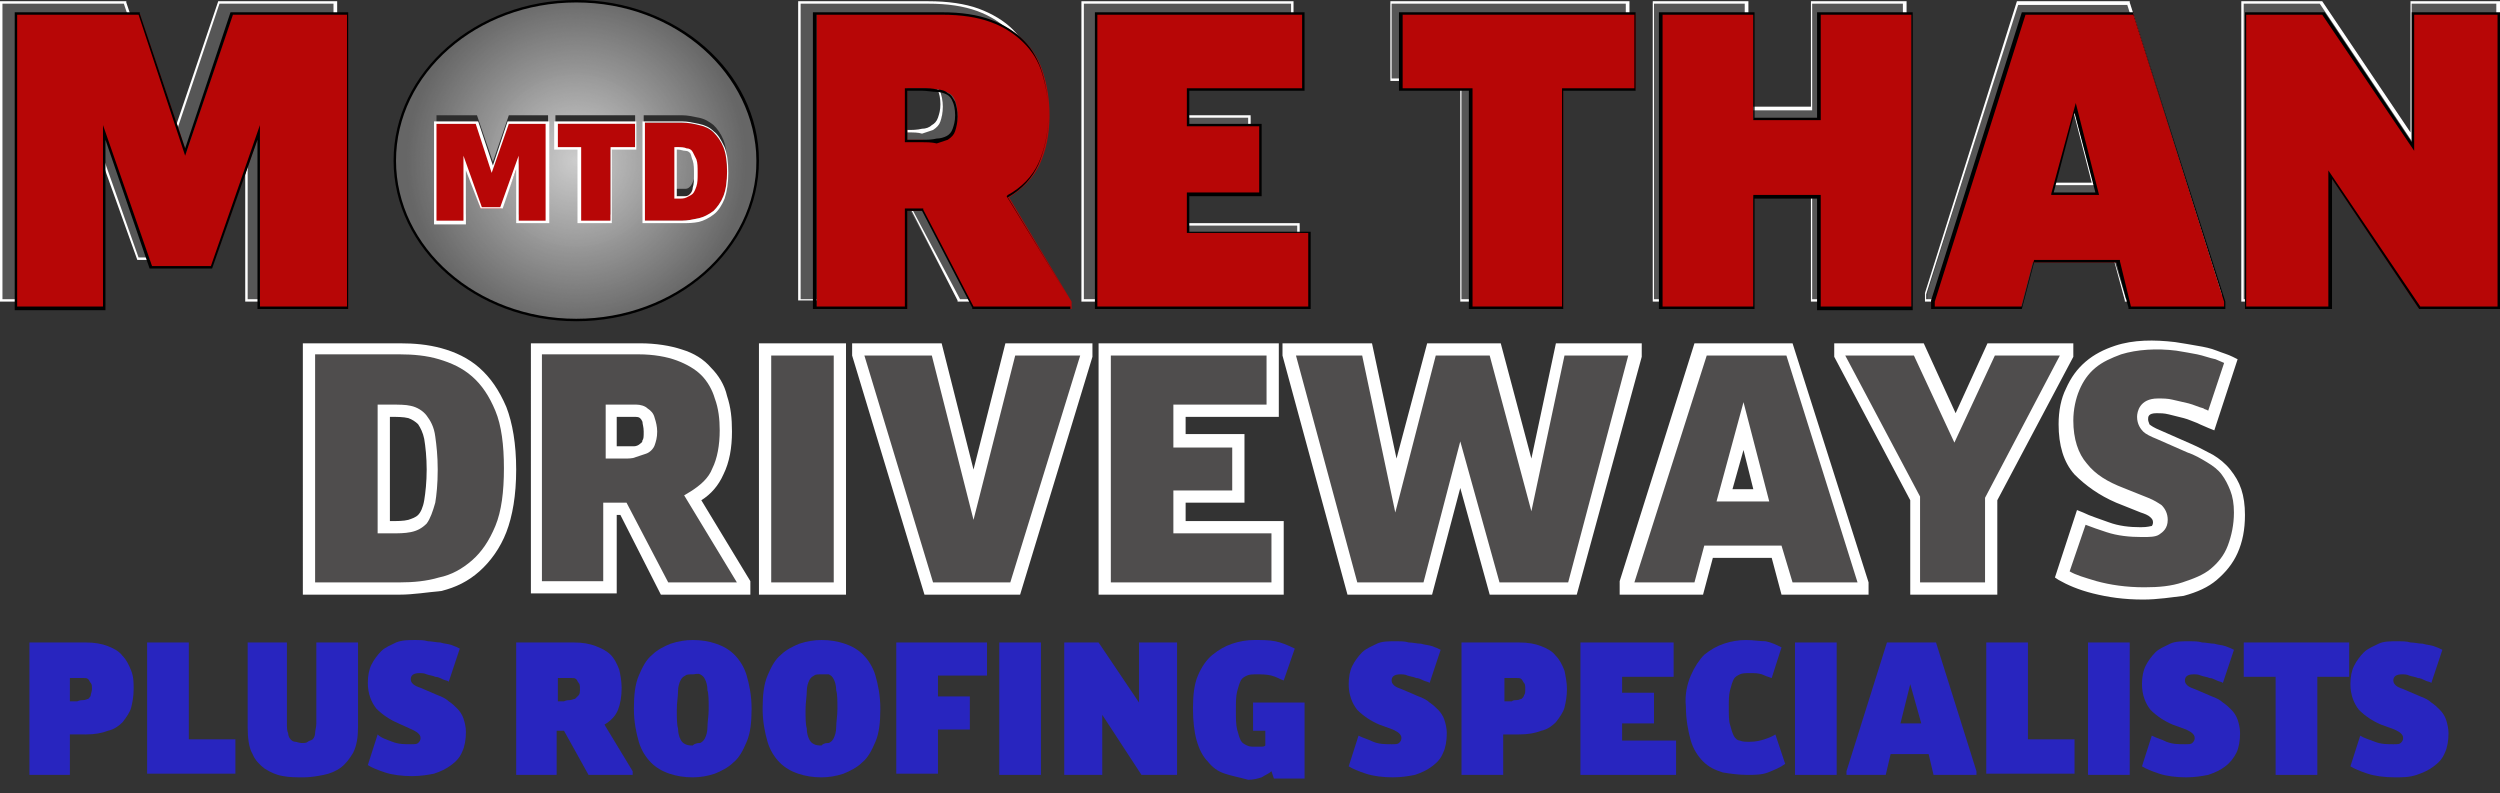 <?xml version="1.0" encoding="UTF-8"?>
<!-- Generator: Adobe Illustrator 28.0.0, SVG Export Plug-In . SVG Version: 6.00 Build 0)  -->
<svg xmlns="http://www.w3.org/2000/svg" xmlns:xlink="http://www.w3.org/1999/xlink" version="1.1" id="Layer_1" x="0px" y="0px" viewBox="0 0 203.9 64.7" style="enable-background:new 0 0 203.9 64.7;" xml:space="preserve">
<rect x="0" y="0" width="203.9" height="64.7" fill="#333333" stroke="none"/>
<style type="text/css">
	.st0{clip-path:url(#SVGID_00000011746014136946111770000011139537115651432882_);fill:#666666;}
	.st1{clip-path:url(#SVGID_00000011746014136946111770000011139537115651432882_);fill:#676767;}
	.st2{clip-path:url(#SVGID_00000011746014136946111770000011139537115651432882_);fill:#686868;}
	.st3{clip-path:url(#SVGID_00000011746014136946111770000011139537115651432882_);fill:#696969;}
	.st4{clip-path:url(#SVGID_00000011746014136946111770000011139537115651432882_);fill:#6A6A6A;}
	.st5{clip-path:url(#SVGID_00000011746014136946111770000011139537115651432882_);fill:#6B6B6B;}
	.st6{clip-path:url(#SVGID_00000011746014136946111770000011139537115651432882_);fill:#6C6C6C;}
	.st7{clip-path:url(#SVGID_00000011746014136946111770000011139537115651432882_);fill:#6D6D6D;}
	.st8{clip-path:url(#SVGID_00000011746014136946111770000011139537115651432882_);fill:#6E6E6E;}
	.st9{clip-path:url(#SVGID_00000011746014136946111770000011139537115651432882_);fill:#6F6F6F;}
	.st10{clip-path:url(#SVGID_00000011746014136946111770000011139537115651432882_);fill:#707070;}
	.st11{clip-path:url(#SVGID_00000011746014136946111770000011139537115651432882_);fill:#717171;}
	.st12{clip-path:url(#SVGID_00000011746014136946111770000011139537115651432882_);fill:#727272;}
	.st13{clip-path:url(#SVGID_00000011746014136946111770000011139537115651432882_);fill:#737373;}
	.st14{clip-path:url(#SVGID_00000011746014136946111770000011139537115651432882_);fill:#747474;}
	.st15{clip-path:url(#SVGID_00000011746014136946111770000011139537115651432882_);fill:#757575;}
	.st16{clip-path:url(#SVGID_00000011746014136946111770000011139537115651432882_);fill:#767676;}
	.st17{clip-path:url(#SVGID_00000011746014136946111770000011139537115651432882_);fill:#777777;}
	.st18{clip-path:url(#SVGID_00000011746014136946111770000011139537115651432882_);fill:#787878;}
	.st19{clip-path:url(#SVGID_00000011746014136946111770000011139537115651432882_);fill:#797979;}
	.st20{clip-path:url(#SVGID_00000011746014136946111770000011139537115651432882_);fill:#7A7A7A;}
	.st21{clip-path:url(#SVGID_00000011746014136946111770000011139537115651432882_);fill:#7B7B7B;}
	.st22{clip-path:url(#SVGID_00000011746014136946111770000011139537115651432882_);fill:#7C7C7C;}
	.st23{clip-path:url(#SVGID_00000011746014136946111770000011139537115651432882_);fill:#7D7D7D;}
	.st24{clip-path:url(#SVGID_00000011746014136946111770000011139537115651432882_);fill:#7E7E7E;}
	.st25{clip-path:url(#SVGID_00000011746014136946111770000011139537115651432882_);fill:#7F7F7F;}
	.st26{clip-path:url(#SVGID_00000011746014136946111770000011139537115651432882_);fill:#808080;}
	.st27{clip-path:url(#SVGID_00000011746014136946111770000011139537115651432882_);fill:#818181;}
	.st28{clip-path:url(#SVGID_00000011746014136946111770000011139537115651432882_);fill:#828282;}
	.st29{clip-path:url(#SVGID_00000011746014136946111770000011139537115651432882_);fill:#838383;}
	.st30{clip-path:url(#SVGID_00000011746014136946111770000011139537115651432882_);fill:#848484;}
	.st31{clip-path:url(#SVGID_00000011746014136946111770000011139537115651432882_);fill:#858585;}
	.st32{clip-path:url(#SVGID_00000011746014136946111770000011139537115651432882_);fill:#868686;}
	.st33{clip-path:url(#SVGID_00000011746014136946111770000011139537115651432882_);fill:#878787;}
	.st34{clip-path:url(#SVGID_00000011746014136946111770000011139537115651432882_);fill:#888888;}
	.st35{clip-path:url(#SVGID_00000011746014136946111770000011139537115651432882_);fill:#898989;}
	.st36{clip-path:url(#SVGID_00000011746014136946111770000011139537115651432882_);fill:#8A8A8A;}
	.st37{clip-path:url(#SVGID_00000011746014136946111770000011139537115651432882_);fill:#8B8B8B;}
	.st38{clip-path:url(#SVGID_00000011746014136946111770000011139537115651432882_);fill:#8C8C8C;}
	.st39{clip-path:url(#SVGID_00000011746014136946111770000011139537115651432882_);fill:#8D8D8D;}
	.st40{clip-path:url(#SVGID_00000011746014136946111770000011139537115651432882_);fill:#8E8E8E;}
	.st41{clip-path:url(#SVGID_00000011746014136946111770000011139537115651432882_);fill:#8F8F8F;}
	.st42{clip-path:url(#SVGID_00000011746014136946111770000011139537115651432882_);fill:#909090;}
	.st43{clip-path:url(#SVGID_00000011746014136946111770000011139537115651432882_);fill:#919191;}
	.st44{clip-path:url(#SVGID_00000011746014136946111770000011139537115651432882_);fill:#929292;}
	.st45{clip-path:url(#SVGID_00000011746014136946111770000011139537115651432882_);fill:#939393;}
	.st46{clip-path:url(#SVGID_00000011746014136946111770000011139537115651432882_);fill:#949494;}
	.st47{clip-path:url(#SVGID_00000011746014136946111770000011139537115651432882_);fill:#959595;}
	.st48{clip-path:url(#SVGID_00000011746014136946111770000011139537115651432882_);fill:#969696;}
	.st49{clip-path:url(#SVGID_00000011746014136946111770000011139537115651432882_);fill:#979797;}
	.st50{clip-path:url(#SVGID_00000011746014136946111770000011139537115651432882_);fill:#989898;}
	.st51{clip-path:url(#SVGID_00000011746014136946111770000011139537115651432882_);fill:#9A9A9A;}
	.st52{clip-path:url(#SVGID_00000011746014136946111770000011139537115651432882_);fill:#9B9B9B;}
	.st53{clip-path:url(#SVGID_00000011746014136946111770000011139537115651432882_);fill:#9C9C9C;}
	.st54{clip-path:url(#SVGID_00000011746014136946111770000011139537115651432882_);fill:#9D9D9D;}
	.st55{clip-path:url(#SVGID_00000011746014136946111770000011139537115651432882_);fill:#9E9E9E;}
	.st56{clip-path:url(#SVGID_00000011746014136946111770000011139537115651432882_);fill:#9F9F9F;}
	.st57{clip-path:url(#SVGID_00000011746014136946111770000011139537115651432882_);fill:#A0A0A0;}
	.st58{clip-path:url(#SVGID_00000011746014136946111770000011139537115651432882_);fill:#A1A1A1;}
	.st59{clip-path:url(#SVGID_00000011746014136946111770000011139537115651432882_);fill:#A2A2A2;}
	.st60{clip-path:url(#SVGID_00000011746014136946111770000011139537115651432882_);fill:#A3A3A3;}
	.st61{clip-path:url(#SVGID_00000011746014136946111770000011139537115651432882_);fill:#A4A4A4;}
	.st62{clip-path:url(#SVGID_00000011746014136946111770000011139537115651432882_);fill:#A5A5A5;}
	.st63{clip-path:url(#SVGID_00000011746014136946111770000011139537115651432882_);fill:#A6A6A6;}
	.st64{clip-path:url(#SVGID_00000011746014136946111770000011139537115651432882_);fill:#A7A7A7;}
	.st65{clip-path:url(#SVGID_00000011746014136946111770000011139537115651432882_);fill:#A8A8A8;}
	.st66{clip-path:url(#SVGID_00000011746014136946111770000011139537115651432882_);fill:#A9A9A9;}
	.st67{clip-path:url(#SVGID_00000011746014136946111770000011139537115651432882_);fill:#AAAAAA;}
	.st68{clip-path:url(#SVGID_00000011746014136946111770000011139537115651432882_);fill:#ABABAB;}
	.st69{clip-path:url(#SVGID_00000011746014136946111770000011139537115651432882_);fill:#ACACAC;}
	.st70{clip-path:url(#SVGID_00000011746014136946111770000011139537115651432882_);fill:#ADADAD;}
	.st71{clip-path:url(#SVGID_00000011746014136946111770000011139537115651432882_);fill:#AEAEAE;}
	.st72{clip-path:url(#SVGID_00000011746014136946111770000011139537115651432882_);fill:#AFAFAF;}
	.st73{clip-path:url(#SVGID_00000011746014136946111770000011139537115651432882_);fill:#B0B0B0;}
	.st74{clip-path:url(#SVGID_00000011746014136946111770000011139537115651432882_);fill:#B1B1B1;}
	.st75{clip-path:url(#SVGID_00000011746014136946111770000011139537115651432882_);fill:#B2B2B2;}
	.st76{clip-path:url(#SVGID_00000011746014136946111770000011139537115651432882_);fill:#B3B3B3;}
	.st77{clip-path:url(#SVGID_00000011746014136946111770000011139537115651432882_);fill:#B4B4B4;}
	.st78{clip-path:url(#SVGID_00000011746014136946111770000011139537115651432882_);fill:#B5B5B5;}
	.st79{clip-path:url(#SVGID_00000011746014136946111770000011139537115651432882_);fill:#B6B6B6;}
	.st80{clip-path:url(#SVGID_00000011746014136946111770000011139537115651432882_);fill:#B7B7B7;}
	.st81{clip-path:url(#SVGID_00000011746014136946111770000011139537115651432882_);fill:#B8B8B8;}
	.st82{clip-path:url(#SVGID_00000011746014136946111770000011139537115651432882_);fill:#B9B9B9;}
	.st83{clip-path:url(#SVGID_00000011746014136946111770000011139537115651432882_);fill:#BABABA;}
	.st84{clip-path:url(#SVGID_00000011746014136946111770000011139537115651432882_);fill:#BBBBBB;}
	.st85{clip-path:url(#SVGID_00000011746014136946111770000011139537115651432882_);fill:#BCBCBC;}
	.st86{clip-path:url(#SVGID_00000011746014136946111770000011139537115651432882_);fill:#BDBDBD;}
	.st87{clip-path:url(#SVGID_00000011746014136946111770000011139537115651432882_);fill:#BEBEBE;}
	.st88{clip-path:url(#SVGID_00000011746014136946111770000011139537115651432882_);fill:#BFBFBF;}
	.st89{clip-path:url(#SVGID_00000011746014136946111770000011139537115651432882_);fill:#C0C0C0;}
	.st90{clip-path:url(#SVGID_00000011746014136946111770000011139537115651432882_);fill:#C1C1C1;}
	.st91{clip-path:url(#SVGID_00000011746014136946111770000011139537115651432882_);fill:#C2C2C2;}
	.st92{clip-path:url(#SVGID_00000011746014136946111770000011139537115651432882_);fill:#C3C3C3;}
	.st93{clip-path:url(#SVGID_00000011746014136946111770000011139537115651432882_);fill:#C4C4C4;}
	.st94{clip-path:url(#SVGID_00000011746014136946111770000011139537115651432882_);fill:#C5C5C5;}
	.st95{clip-path:url(#SVGID_00000011746014136946111770000011139537115651432882_);fill:#C6C6C6;}
	.st96{clip-path:url(#SVGID_00000011746014136946111770000011139537115651432882_);fill:#C7C7C7;}
	.st97{clip-path:url(#SVGID_00000011746014136946111770000011139537115651432882_);fill:#C8C8C8;}
	.st98{clip-path:url(#SVGID_00000011746014136946111770000011139537115651432882_);fill:#C9C9C9;}
	.st99{clip-path:url(#SVGID_00000011746014136946111770000011139537115651432882_);fill:#CACACA;}
	.st100{clip-path:url(#SVGID_00000011746014136946111770000011139537115651432882_);fill:#CBCBCB;}
	.st101{clip-path:url(#SVGID_00000011746014136946111770000011139537115651432882_);fill:#CCCCCC;}
	.st102{fill:#565656;}
	.st103{fill:#FFFFFF;}
	.st104{fill:#B70606;}
	.st105{fill:#4F4D4D;}
	.st106{fill:#2D2D2D;}
	.st107{fill:#2825BF;}
</style>
<g>
	<g>
		<defs>
			<ellipse id="SVGID_1_" cx="47" cy="13.1" rx="14.8" ry="13"></ellipse>
		</defs>
		<clipPath id="SVGID_00000172400421569549949120000017959590066081719463_">
			<use xlink:href="#SVGID_1_" style="overflow:visible;"></use>
		</clipPath>
		
			<rect x="32.2" y="0.1" style="clip-path:url(#SVGID_00000172400421569549949120000017959590066081719463_);fill:#666666;" width="29.5" height="26"></rect>
		
			<circle style="clip-path:url(#SVGID_00000172400421569549949120000017959590066081719463_);fill:#666666;" cx="47" cy="13.1" r="13.9"></circle>
		
			<circle style="clip-path:url(#SVGID_00000172400421569549949120000017959590066081719463_);fill:#676767;" cx="47" cy="13.1" r="13.8"></circle>
		
			<circle style="clip-path:url(#SVGID_00000172400421569549949120000017959590066081719463_);fill:#686868;" cx="47" cy="13.1" r="13.6"></circle>
		
			<circle style="clip-path:url(#SVGID_00000172400421569549949120000017959590066081719463_);fill:#696969;" cx="47" cy="13.1" r="13.5"></circle>
		
			<circle style="clip-path:url(#SVGID_00000172400421569549949120000017959590066081719463_);fill:#6A6A6A;" cx="47" cy="13.1" r="13.4"></circle>
		
			<circle style="clip-path:url(#SVGID_00000172400421569549949120000017959590066081719463_);fill:#6B6B6B;" cx="47" cy="13.1" r="13.2"></circle>
		
			<circle style="clip-path:url(#SVGID_00000172400421569549949120000017959590066081719463_);fill:#6C6C6C;" cx="47" cy="13.1" r="13.1"></circle>
		
			<circle style="clip-path:url(#SVGID_00000172400421569549949120000017959590066081719463_);fill:#6D6D6D;" cx="47" cy="13.1" r="13"></circle>
		
			<circle style="clip-path:url(#SVGID_00000172400421569549949120000017959590066081719463_);fill:#6E6E6E;" cx="47" cy="13.1" r="12.8"></circle>
		
			<circle style="clip-path:url(#SVGID_00000172400421569549949120000017959590066081719463_);fill:#6F6F6F;" cx="47" cy="13.1" r="12.7"></circle>
		
			<circle style="clip-path:url(#SVGID_00000172400421569549949120000017959590066081719463_);fill:#707070;" cx="47" cy="13.1" r="12.5"></circle>
		
			<circle style="clip-path:url(#SVGID_00000172400421569549949120000017959590066081719463_);fill:#717171;" cx="47" cy="13.1" r="12.4"></circle>
		
			<circle style="clip-path:url(#SVGID_00000172400421569549949120000017959590066081719463_);fill:#727272;" cx="47" cy="13.1" r="12.3"></circle>
		
			<circle style="clip-path:url(#SVGID_00000172400421569549949120000017959590066081719463_);fill:#737373;" cx="47" cy="13.1" r="12.1"></circle>
		
			<circle style="clip-path:url(#SVGID_00000172400421569549949120000017959590066081719463_);fill:#747474;" cx="47" cy="13.1" r="12"></circle>
		
			<circle style="clip-path:url(#SVGID_00000172400421569549949120000017959590066081719463_);fill:#757575;" cx="47" cy="13.1" r="11.9"></circle>
		
			<circle style="clip-path:url(#SVGID_00000172400421569549949120000017959590066081719463_);fill:#767676;" cx="47" cy="13.1" r="11.7"></circle>
		
			<circle style="clip-path:url(#SVGID_00000172400421569549949120000017959590066081719463_);fill:#777777;" cx="47" cy="13.1" r="11.6"></circle>
		
			<circle style="clip-path:url(#SVGID_00000172400421569549949120000017959590066081719463_);fill:#787878;" cx="47" cy="13.1" r="11.5"></circle>
		
			<circle style="clip-path:url(#SVGID_00000172400421569549949120000017959590066081719463_);fill:#797979;" cx="47" cy="13.1" r="11.3"></circle>
		
			<circle style="clip-path:url(#SVGID_00000172400421569549949120000017959590066081719463_);fill:#7A7A7A;" cx="47" cy="13.1" r="11.2"></circle>
		
			<circle style="clip-path:url(#SVGID_00000172400421569549949120000017959590066081719463_);fill:#7B7B7B;" cx="47" cy="13.1" r="11"></circle>
		
			<circle style="clip-path:url(#SVGID_00000172400421569549949120000017959590066081719463_);fill:#7C7C7C;" cx="47" cy="13.1" r="10.9"></circle>
		
			<circle style="clip-path:url(#SVGID_00000172400421569549949120000017959590066081719463_);fill:#7D7D7D;" cx="47" cy="13.1" r="10.8"></circle>
		
			<circle style="clip-path:url(#SVGID_00000172400421569549949120000017959590066081719463_);fill:#7E7E7E;" cx="47" cy="13.1" r="10.6"></circle>
		
			<circle style="clip-path:url(#SVGID_00000172400421569549949120000017959590066081719463_);fill:#7F7F7F;" cx="47" cy="13.1" r="10.5"></circle>
		
			<circle style="clip-path:url(#SVGID_00000172400421569549949120000017959590066081719463_);fill:#808080;" cx="47" cy="13.1" r="10.4"></circle>
		
			<circle style="clip-path:url(#SVGID_00000172400421569549949120000017959590066081719463_);fill:#818181;" cx="47" cy="13.1" r="10.2"></circle>
		
			<circle style="clip-path:url(#SVGID_00000172400421569549949120000017959590066081719463_);fill:#828282;" cx="47" cy="13.1" r="10.1"></circle>
		
			<circle style="clip-path:url(#SVGID_00000172400421569549949120000017959590066081719463_);fill:#838383;" cx="47" cy="13.1" r="10"></circle>
		
			<circle style="clip-path:url(#SVGID_00000172400421569549949120000017959590066081719463_);fill:#848484;" cx="47" cy="13.1" r="9.8"></circle>
		
			<circle style="clip-path:url(#SVGID_00000172400421569549949120000017959590066081719463_);fill:#858585;" cx="47" cy="13.1" r="9.7"></circle>
		
			<circle style="clip-path:url(#SVGID_00000172400421569549949120000017959590066081719463_);fill:#868686;" cx="47" cy="13.1" r="9.5"></circle>
		
			<circle style="clip-path:url(#SVGID_00000172400421569549949120000017959590066081719463_);fill:#878787;" cx="47" cy="13.1" r="9.4"></circle>
		
			<circle style="clip-path:url(#SVGID_00000172400421569549949120000017959590066081719463_);fill:#888888;" cx="47" cy="13.1" r="9.3"></circle>
		
			<circle style="clip-path:url(#SVGID_00000172400421569549949120000017959590066081719463_);fill:#898989;" cx="47" cy="13.1" r="9.1"></circle>
		
			<circle style="clip-path:url(#SVGID_00000172400421569549949120000017959590066081719463_);fill:#8A8A8A;" cx="47" cy="13.1" r="9"></circle>
		
			<circle style="clip-path:url(#SVGID_00000172400421569549949120000017959590066081719463_);fill:#8B8B8B;" cx="47" cy="13.1" r="8.9"></circle>
		
			<circle style="clip-path:url(#SVGID_00000172400421569549949120000017959590066081719463_);fill:#8C8C8C;" cx="47" cy="13.1" r="8.7"></circle>
		
			<circle style="clip-path:url(#SVGID_00000172400421569549949120000017959590066081719463_);fill:#8D8D8D;" cx="47" cy="13.1" r="8.6"></circle>
		
			<circle style="clip-path:url(#SVGID_00000172400421569549949120000017959590066081719463_);fill:#8E8E8E;" cx="47" cy="13.1" r="8.5"></circle>
		
			<circle style="clip-path:url(#SVGID_00000172400421569549949120000017959590066081719463_);fill:#8F8F8F;" cx="47" cy="13.1" r="8.3"></circle>
		
			<circle style="clip-path:url(#SVGID_00000172400421569549949120000017959590066081719463_);fill:#909090;" cx="47" cy="13.1" r="8.2"></circle>
		
			<circle style="clip-path:url(#SVGID_00000172400421569549949120000017959590066081719463_);fill:#919191;" cx="47" cy="13.1" r="8"></circle>
		
			<circle style="clip-path:url(#SVGID_00000172400421569549949120000017959590066081719463_);fill:#929292;" cx="47" cy="13.1" r="7.9"></circle>
		
			<circle style="clip-path:url(#SVGID_00000172400421569549949120000017959590066081719463_);fill:#939393;" cx="47" cy="13.1" r="7.8"></circle>
		
			<circle style="clip-path:url(#SVGID_00000172400421569549949120000017959590066081719463_);fill:#949494;" cx="47" cy="13.1" r="7.6"></circle>
		
			<circle style="clip-path:url(#SVGID_00000172400421569549949120000017959590066081719463_);fill:#959595;" cx="47" cy="13.1" r="7.5"></circle>
		
			<circle style="clip-path:url(#SVGID_00000172400421569549949120000017959590066081719463_);fill:#969696;" cx="47" cy="13.1" r="7.4"></circle>
		
			<circle style="clip-path:url(#SVGID_00000172400421569549949120000017959590066081719463_);fill:#979797;" cx="47" cy="13.1" r="7.2"></circle>
		
			<circle style="clip-path:url(#SVGID_00000172400421569549949120000017959590066081719463_);fill:#989898;" cx="47" cy="13.1" r="7.1"></circle>
		
			<circle style="clip-path:url(#SVGID_00000172400421569549949120000017959590066081719463_);fill:#9A9A9A;" cx="47" cy="13.1" r="7"></circle>
		
			<circle style="clip-path:url(#SVGID_00000172400421569549949120000017959590066081719463_);fill:#9B9B9B;" cx="47" cy="13.1" r="6.8"></circle>
		
			<circle style="clip-path:url(#SVGID_00000172400421569549949120000017959590066081719463_);fill:#9C9C9C;" cx="47" cy="13.1" r="6.7"></circle>
		
			<circle style="clip-path:url(#SVGID_00000172400421569549949120000017959590066081719463_);fill:#9D9D9D;" cx="47" cy="13.1" r="6.5"></circle>
		
			<circle style="clip-path:url(#SVGID_00000172400421569549949120000017959590066081719463_);fill:#9E9E9E;" cx="47" cy="13.1" r="6.4"></circle>
		
			<circle style="clip-path:url(#SVGID_00000172400421569549949120000017959590066081719463_);fill:#9F9F9F;" cx="47" cy="13.1" r="6.3"></circle>
		
			<circle style="clip-path:url(#SVGID_00000172400421569549949120000017959590066081719463_);fill:#A0A0A0;" cx="47" cy="13.1" r="6.1"></circle>
		
			<circle style="clip-path:url(#SVGID_00000172400421569549949120000017959590066081719463_);fill:#A1A1A1;" cx="47" cy="13.1" r="6"></circle>
		
			<circle style="clip-path:url(#SVGID_00000172400421569549949120000017959590066081719463_);fill:#A2A2A2;" cx="47" cy="13.1" r="5.9"></circle>
		
			<circle style="clip-path:url(#SVGID_00000172400421569549949120000017959590066081719463_);fill:#A3A3A3;" cx="47" cy="13.1" r="5.7"></circle>
		
			<circle style="clip-path:url(#SVGID_00000172400421569549949120000017959590066081719463_);fill:#A4A4A4;" cx="47" cy="13.1" r="5.6"></circle>
		
			<circle style="clip-path:url(#SVGID_00000172400421569549949120000017959590066081719463_);fill:#A5A5A5;" cx="47" cy="13.1" r="5.5"></circle>
		
			<circle style="clip-path:url(#SVGID_00000172400421569549949120000017959590066081719463_);fill:#A6A6A6;" cx="47" cy="13.1" r="5.3"></circle>
		
			<circle style="clip-path:url(#SVGID_00000172400421569549949120000017959590066081719463_);fill:#A7A7A7;" cx="47" cy="13.1" r="5.2"></circle>
		
			<circle style="clip-path:url(#SVGID_00000172400421569549949120000017959590066081719463_);fill:#A8A8A8;" cx="47" cy="13.1" r="5"></circle>
		
			<circle style="clip-path:url(#SVGID_00000172400421569549949120000017959590066081719463_);fill:#A9A9A9;" cx="47" cy="13.1" r="4.9"></circle>
		
			<circle style="clip-path:url(#SVGID_00000172400421569549949120000017959590066081719463_);fill:#AAAAAA;" cx="47" cy="13.1" r="4.8"></circle>
		
			<circle style="clip-path:url(#SVGID_00000172400421569549949120000017959590066081719463_);fill:#ABABAB;" cx="47" cy="13.1" r="4.6"></circle>
		
			<circle style="clip-path:url(#SVGID_00000172400421569549949120000017959590066081719463_);fill:#ACACAC;" cx="47" cy="13.1" r="4.5"></circle>
		
			<circle style="clip-path:url(#SVGID_00000172400421569549949120000017959590066081719463_);fill:#ADADAD;" cx="47" cy="13.1" r="4.4"></circle>
		
			<circle style="clip-path:url(#SVGID_00000172400421569549949120000017959590066081719463_);fill:#AEAEAE;" cx="47" cy="13.1" r="4.2"></circle>
		
			<circle style="clip-path:url(#SVGID_00000172400421569549949120000017959590066081719463_);fill:#AFAFAF;" cx="47" cy="13.1" r="4.1"></circle>
		
			<circle style="clip-path:url(#SVGID_00000172400421569549949120000017959590066081719463_);fill:#B0B0B0;" cx="47" cy="13.1" r="4"></circle>
		
			<circle style="clip-path:url(#SVGID_00000172400421569549949120000017959590066081719463_);fill:#B1B1B1;" cx="47" cy="13.1" r="3.8"></circle>
		
			<circle style="clip-path:url(#SVGID_00000172400421569549949120000017959590066081719463_);fill:#B2B2B2;" cx="47" cy="13.1" r="3.7"></circle>
		
			<circle style="clip-path:url(#SVGID_00000172400421569549949120000017959590066081719463_);fill:#B3B3B3;" cx="47" cy="13.1" r="3.5"></circle>
		
			<circle style="clip-path:url(#SVGID_00000172400421569549949120000017959590066081719463_);fill:#B4B4B4;" cx="47" cy="13.1" r="3.4"></circle>
		
			<circle style="clip-path:url(#SVGID_00000172400421569549949120000017959590066081719463_);fill:#B5B5B5;" cx="47" cy="13.1" r="3.3"></circle>
		
			<circle style="clip-path:url(#SVGID_00000172400421569549949120000017959590066081719463_);fill:#B6B6B6;" cx="47" cy="13.1" r="3.1"></circle>
		
			<circle style="clip-path:url(#SVGID_00000172400421569549949120000017959590066081719463_);fill:#B7B7B7;" cx="47" cy="13.1" r="3"></circle>
		
			<circle style="clip-path:url(#SVGID_00000172400421569549949120000017959590066081719463_);fill:#B8B8B8;" cx="47" cy="13.1" r="2.9"></circle>
		
			<circle style="clip-path:url(#SVGID_00000172400421569549949120000017959590066081719463_);fill:#B9B9B9;" cx="47" cy="13.1" r="2.7"></circle>
		
			<circle style="clip-path:url(#SVGID_00000172400421569549949120000017959590066081719463_);fill:#BABABA;" cx="47" cy="13.1" r="2.6"></circle>
		
			<circle style="clip-path:url(#SVGID_00000172400421569549949120000017959590066081719463_);fill:#BBBBBB;" cx="47" cy="13.1" r="2.5"></circle>
		
			<circle style="clip-path:url(#SVGID_00000172400421569549949120000017959590066081719463_);fill:#BCBCBC;" cx="47" cy="13.1" r="2.3"></circle>
		
			<circle style="clip-path:url(#SVGID_00000172400421569549949120000017959590066081719463_);fill:#BDBDBD;" cx="47" cy="13.1" r="2.2"></circle>
		
			<circle style="clip-path:url(#SVGID_00000172400421569549949120000017959590066081719463_);fill:#BEBEBE;" cx="47" cy="13.1" r="2"></circle>
		
			<circle style="clip-path:url(#SVGID_00000172400421569549949120000017959590066081719463_);fill:#BFBFBF;" cx="47" cy="13.1" r="1.9"></circle>
		
			<circle style="clip-path:url(#SVGID_00000172400421569549949120000017959590066081719463_);fill:#C0C0C0;" cx="47" cy="13.1" r="1.8"></circle>
		
			<circle style="clip-path:url(#SVGID_00000172400421569549949120000017959590066081719463_);fill:#C1C1C1;" cx="47" cy="13.1" r="1.6"></circle>
		
			<circle style="clip-path:url(#SVGID_00000172400421569549949120000017959590066081719463_);fill:#C2C2C2;" cx="47" cy="13.1" r="1.5"></circle>
		
			<circle style="clip-path:url(#SVGID_00000172400421569549949120000017959590066081719463_);fill:#C3C3C3;" cx="47" cy="13.1" r="1.4"></circle>
		
			<circle style="clip-path:url(#SVGID_00000172400421569549949120000017959590066081719463_);fill:#C4C4C4;" cx="47" cy="13.1" r="1.2"></circle>
		
			<circle style="clip-path:url(#SVGID_00000172400421569549949120000017959590066081719463_);fill:#C5C5C5;" cx="47" cy="13.1" r="1.1"></circle>
		
			<circle style="clip-path:url(#SVGID_00000172400421569549949120000017959590066081719463_);fill:#C6C6C6;" cx="47" cy="13.1" r="1"></circle>
		
			<circle style="clip-path:url(#SVGID_00000172400421569549949120000017959590066081719463_);fill:#C7C7C7;" cx="47" cy="13.1" r="0.8"></circle>
		
			<circle style="clip-path:url(#SVGID_00000172400421569549949120000017959590066081719463_);fill:#C8C8C8;" cx="47" cy="13.1" r="0.7"></circle>
		
			<circle style="clip-path:url(#SVGID_00000172400421569549949120000017959590066081719463_);fill:#C9C9C9;" cx="47" cy="13.1" r="0.5"></circle>
		
			<circle style="clip-path:url(#SVGID_00000172400421569549949120000017959590066081719463_);fill:#CACACA;" cx="47" cy="13.1" r="0.4"></circle>
		
			<circle style="clip-path:url(#SVGID_00000172400421569549949120000017959590066081719463_);fill:#CBCBCB;" cx="47" cy="13.1" r="0.3"></circle>
		
			<circle style="clip-path:url(#SVGID_00000172400421569549949120000017959590066081719463_);fill:#CCCCCC;" cx="47" cy="13.1" r="0.1"></circle>
	</g>
	<path d="M47,26.2c-8.2,0-14.9-5.9-14.9-13.1S38.8,0,47,0s14.9,5.9,14.9,13.1S55.2,26.2,47,26.2z M47,0.2c-8.1,0-14.7,5.8-14.7,12.9   C32.3,20.2,38.9,26,47,26s14.7-5.8,14.7-12.9C61.6,6,55.1,0.2,47,0.2z"></path>
</g>
<g>
	<g>
		<g>
			<path class="st102" d="M10.2,0.2L14,11.6l3.8-11.4h9.5v24.3h-7.2V10l-3.9,11.1h-5L7.3,10v14.5H0.1V0.2H10.2z"></path>
			<path class="st103" d="M27.4,24.6H20v-14l-3.7,10.6h-5.1L7.4,10.6v14H0V0.1h10.3l0,0.1L14,11.3l3.8-11.2h9.7V24.6z M20.2,24.4h7     V0.3h-9.3L14,11.9L10.1,0.3H0.2v24.1h7v-15L11.3,21h4.8l4.1-11.6V24.4z"></path>
		</g>
		<g>
			<path class="st102" d="M75.7,0.2c1.6,0,2.9,0.2,4,0.6s2,1,2.7,1.7s1.2,1.6,1.5,2.6c0.3,1,0.5,2.1,0.5,3.4c0,1.6-0.3,2.9-0.8,4.1     c-0.5,1.1-1.4,2-2.6,2.7l5.2,8.6v0.6h-8.1l-4.2-8h-1.3v8h-7.5V0.2H75.7z M75.2,10.7c0.3,0,0.6-0.1,0.9-0.3     c0.2-0.1,0.4-0.3,0.6-0.6c0.1-0.3,0.2-0.7,0.2-1.2c0-0.5-0.1-0.9-0.2-1.2c-0.1-0.3-0.3-0.5-0.5-0.6s-0.5-0.2-0.9-0.3     c-0.3,0-0.8-0.1-1.2-0.1h-1.3v4.2H74C74.5,10.7,74.9,10.7,75.2,10.7z"></path>
			<path class="st103" d="M86.4,24.6h-8.3l0-0.1l-4.1-8h-1.2v8h-7.7V0.1h10.6c1.6,0,3,0.2,4.1,0.6c1.1,0.4,2.1,1,2.8,1.7     c0.7,0.7,1.2,1.6,1.5,2.6c0.3,1,0.5,2.2,0.5,3.4c0,1.6-0.3,3-0.8,4.1c-0.5,1.1-1.4,2-2.5,2.7l5.1,8.5V24.6z M78.3,24.4h8v-0.5     L81,15.3l0.1-0.1c1.2-0.6,2-1.5,2.5-2.6c0.5-1.1,0.8-2.5,0.8-4c0-1.2-0.2-2.4-0.5-3.4c-0.3-1-0.8-1.9-1.5-2.6     c-0.7-0.7-1.6-1.3-2.7-1.7c-1.1-0.4-2.4-0.6-4-0.6H65.3v24.1h7.3v-8h1.5l0,0.1L78.3,24.4z M74.1,10.8C74,10.8,74,10.8,74.1,10.8     h-1.4V6.4H74c0.5,0,0.9,0,1.2,0.1c0.4,0,0.7,0.1,0.9,0.3c0.3,0.1,0.4,0.4,0.6,0.7c0.1,0.3,0.2,0.7,0.2,1.2c0,0.5-0.1,0.9-0.2,1.2     c-0.1,0.3-0.3,0.5-0.6,0.7c-0.3,0.1-0.6,0.2-0.9,0.3l0,0C74.9,10.8,74.5,10.8,74.1,10.8z M72.8,10.6H74c0.4,0,0.8,0,1.2-0.1l0,0     c0.3,0,0.6-0.1,0.8-0.3c0.2-0.1,0.4-0.3,0.5-0.6c0.1-0.3,0.2-0.6,0.2-1.1c0-0.5-0.1-0.9-0.2-1.1c-0.1-0.3-0.3-0.5-0.5-0.6     c-0.2-0.1-0.5-0.2-0.8-0.2c-0.3,0-0.8-0.1-1.2-0.1h-1.2V10.6z"></path>
		</g>
		<g>
			<path class="st102" d="M105.4,0.2v6.3H96v3h6v5.7h-6v3.1h10v6.2H88.3V0.2H105.4z"></path>
			<path class="st103" d="M106,24.6H88.2V0.1h17.3v6.5h-9.5v2.8h6v5.9h-6v2.9h10V24.6z M88.4,24.4h17.4v-6h-10V15h6V9.6h-6V6.4h9.5     V0.3H88.4V24.4z"></path>
		</g>
		<g>
			<path class="st102" d="M113.4,6.5V0.2h19.3v6.3h-5.9v18h-7.6v-18H113.4z"></path>
			<path class="st103" d="M126.9,24.6h-7.8v-18h-5.7V0.1h19.5v6.5h-5.9V24.6z M119.3,24.4h7.4v-18h5.9V0.3h-19.1v6.1h5.7V24.4z"></path>
		</g>
		<g>
			<path class="st102" d="M142.4,0.2v8.6h5.3V0.2h7.6v24.3h-7.6v-9.2h-5.3v9.2h-7.6V0.2H142.4z"></path>
			<path class="st103" d="M155.5,24.6h-7.8v-9.2h-5.1v9.2h-7.8V0.1h7.8v8.6h5.1V0.1h7.8V24.6z M147.8,24.4h7.4V0.3h-7.4V9h-5.5V0.3     h-7.4v24.1h7.4v-9.2h5.5V24.4z"></path>
		</g>
		<g>
			<path class="st102" d="M164.6,0.2h9.1l7.5,23.7v0.6h-7.8l-1-3.8h-6.9l-1,3.8h-7.3v-0.6L164.6,0.2z M168.9,8L167,15h3.7L168.9,8z"></path>
			<path class="st103" d="M181.3,24.6h-8l0-0.1l-1-3.7h-6.8l-1,3.8H157l0-0.7l7.5-23.8h9.2l0,0.1l7.5,23.7V24.6z M173.4,24.4h7.6     v-0.4l-7.5-23.6h-8.9l-7.5,23.6v0.4h7.1l1-3.8h7.1l0,0.1L173.4,24.4z M170.8,15.1h-4l0-0.1l2-7.4L170.8,15.1z M167.1,14.9h3.5     l-1.7-6.6L167.1,14.9z"></path>
		</g>
		<g>
			<path class="st102" d="M189.3,0.2l7.4,11v-11h7.1v24.3h-6.5l-7.3-11v11h-7V0.2H189.3z"></path>
			<path class="st103" d="M203.8,24.6h-6.7l0,0L190,13.9v10.7h-7.2V0.1h6.6l0,0l7.2,10.7V0.1h7.3V24.6z M197.2,24.4h6.4V0.3h-6.9     v11.2l-7.5-11.2H183v24.1h6.8V13.2L197.2,24.4z"></path>
		</g>
	</g>
	<g>
		<g>
			<path class="st104" d="M11.4,1.1l3.8,11.3l3.8-11.3h9.4v24.1h-7.2V10.8l-3.9,11h-4.9l-3.9-11v14.4H1.3V1.1H11.4z"></path>
			<path d="M28.4,25.2h-7.4V11.4l-3.7,10.5h-5.1L8.6,11.4v13.9H1.2V1h10.2l0,0.1l3.7,11L18.8,1h9.6V25.2z M21.3,25h7V1.2H19     l-3.9,11.5L11.3,1.2H1.4V25h7V10.2l4,11.5h4.8l4-11.5V25z"></path>
		</g>
		<g>
			<path class="st104" d="M76.9,1.1c1.6,0,2.9,0.2,4,0.6c1.1,0.4,2,1,2.7,1.7c0.7,0.7,1.2,1.6,1.5,2.6c0.3,1,0.5,2.1,0.5,3.4     c0,1.6-0.3,2.9-0.8,4c-0.5,1.1-1.4,2-2.5,2.7l5.1,8.5v0.6h-8l-4.1-8h-1.3v8h-7.4V1.1H76.9z M76.4,11.5c0.3,0,0.6-0.1,0.9-0.3     c0.2-0.1,0.4-0.3,0.6-0.6c0.1-0.3,0.2-0.7,0.2-1.2s-0.1-0.9-0.2-1.2c-0.1-0.3-0.3-0.5-0.5-0.6c-0.2-0.1-0.5-0.2-0.9-0.3     c-0.3,0-0.8-0.1-1.2-0.1h-1.3v4.2h1.3C75.6,11.5,76,11.5,76.4,11.5z"></path>
			<path d="M87.5,25.2h-8.2l0-0.1l-4.1-7.9H74v8h-7.7V1h10.5c1.6,0,2.9,0.2,4,0.6c1.1,0.4,2,1,2.7,1.7c0.7,0.7,1.2,1.6,1.5,2.6     c0.3,1,0.5,2.2,0.5,3.4c0,1.6-0.3,2.9-0.8,4.1c-0.5,1.1-1.3,2-2.5,2.7l5.1,8.4V25.2z M79.4,25h7.9v-0.5L82.1,16l0.1-0.1     c1.1-0.6,2-1.5,2.5-2.6c0.5-1.1,0.8-2.5,0.8-4C85.5,8.1,85.3,7,85,6c-0.3-1-0.8-1.8-1.5-2.5c-0.7-0.7-1.6-1.3-2.7-1.7     c-1.1-0.4-2.4-0.6-4-0.6H66.6V25h7.2v-8h1.5l0,0.1L79.4,25z M75.2,11.6h-1.4V7.2h1.4c0.5,0,0.9,0,1.2,0.1c0.4,0,0.7,0.1,0.9,0.3     c0.3,0.1,0.4,0.4,0.6,0.7c0.1,0.3,0.2,0.7,0.2,1.2c0,0.5-0.1,0.9-0.2,1.2c-0.1,0.3-0.3,0.5-0.6,0.7c-0.3,0.1-0.6,0.2-0.9,0.3l0,0     C76,11.6,75.6,11.6,75.2,11.6z M74,11.4h1.2c0.4,0,0.8,0,1.2-0.1h0c0.3,0,0.6-0.1,0.8-0.2c0.2-0.1,0.4-0.3,0.5-0.6     c0.1-0.3,0.2-0.6,0.2-1.1c0-0.5-0.1-0.9-0.2-1.1c-0.1-0.3-0.3-0.5-0.5-0.6c-0.2-0.1-0.5-0.2-0.8-0.2c-0.3,0-0.8-0.1-1.2-0.1H74     V11.4z"></path>
		</g>
		<g>
			<path class="st104" d="M106.3,1.1v6.2h-9.4v2.9h5.9v5.6h-5.9V19h9.9v6.2H89.4V1.1H106.3z"></path>
			<path d="M106.9,25.2H89.3V1h17.1v6.4H97v2.7h5.9V16H97v2.9h9.9V25.2z M89.5,25h17.2v-6h-9.9v-3.3h5.9v-5.4h-5.9V7.2h9.4v-6H89.5     V25z"></path>
		</g>
		<g>
			<path class="st104" d="M114.3,7.3V1.1h19.1v6.2h-5.9v17.8h-7.6V7.3H114.3z"></path>
			<path d="M127.6,25.2h-7.8V7.4h-5.7V1h19.3v6.4h-5.9V25.2z M120,25h7.4V7.2h5.9v-6h-18.9v6h5.7V25z"></path>
		</g>
		<g>
			<path class="st104" d="M143,1.1v8.6h5.3V1.1h7.6v24.1h-7.6V16H143v9.1h-7.6V1.1H143z"></path>
			<path d="M143.1,25.2h-7.8V1h7.8v8.6h5.1V1h7.8v24.3h-7.8v-9.1h-5.1V25.2z M135.6,25h7.4v-9.1h5.5V25h7.4V1.2h-7.4v8.6h-5.5V1.2     h-7.4V25z"></path>
		</g>
		<g>
			<path class="st104" d="M165,1.1h9l7.4,23.5v0.6h-7.7l-1-3.8h-6.9l-1,3.8h-7.3v-0.6L165,1.1z M169.3,8.8l-1.9,7h3.7L169.3,8.8z"></path>
			<path d="M181.5,25.2h-7.9l0-0.1l-1-3.7h-6.7l-1,3.8h-7.4l0-0.7L164.9,1h9.1l0,0.1l7.5,23.5V25.2z M173.8,25h7.6v-0.4l-7.4-23.4     h-8.8l-7.4,23.4V25h7.1l1-3.8h7l0,0.1L173.8,25z M171.2,15.9h-3.9l0-0.1l2-7.4L171.2,15.9z M167.5,15.7h3.4l-1.7-6.5L167.5,15.7z     "></path>
		</g>
		<g>
			<path class="st104" d="M189.5,1.1l7.3,10.9V1.1h7v24.1h-6.5l-7.3-10.9v10.9h-6.9V1.1H189.5z"></path>
			<path d="M203.9,25.2h-6.6l0,0l-7.1-10.6v10.6h-7.1V1h6.5l0,0l7.1,10.6V1h7.2V25.2z M197.4,25h6.3V1.2h-6.8v11.1l-7.5-11.1h-6.2     V25h6.7V13.9L197.4,25z"></path>
		</g>
	</g>
</g>
<g>
	<g>
		<path class="st105" d="M32.6,28.5c1.1,0,2.2,0.1,3.3,0.4c1.1,0.3,2,0.7,2.9,1.5c0.8,0.7,1.5,1.7,2,3c0.5,1.3,0.8,2.9,0.8,4.9    c0,2-0.3,3.6-0.8,4.9c-0.5,1.3-1.2,2.3-2,3c-0.8,0.7-1.8,1.2-2.9,1.5c-1.1,0.3-2.2,0.4-3.3,0.4h-7.4V28.5H32.6z M33.4,42.9    c0.4-0.1,0.8-0.3,1.1-0.6c0.3-0.3,0.5-0.8,0.6-1.4c0.1-0.6,0.2-1.5,0.2-2.7c0-1.1-0.1-1.9-0.2-2.6c-0.1-0.6-0.3-1.1-0.6-1.4    c-0.3-0.3-0.6-0.5-1.1-0.6c-0.4-0.1-0.9-0.1-1.5-0.1h-0.6V43h0.6C32.4,43,32.9,43,33.4,42.9z"></path>
		<path class="st103" d="M32.6,48.5h-7.9V28h7.9c1.2,0,2.3,0.1,3.4,0.4c1.1,0.3,2.2,0.8,3.1,1.6c0.9,0.8,1.6,1.8,2.2,3.2    c0.5,1.3,0.8,3,0.8,5.1c0,2.1-0.3,3.8-0.8,5.1c-0.5,1.3-1.3,2.4-2.2,3.2c-0.9,0.8-1.9,1.3-3.1,1.6C34.9,48.3,33.7,48.5,32.6,48.5z     M25.7,47.5h6.9c1.1,0,2.2-0.1,3.2-0.4c1-0.2,1.9-0.7,2.7-1.4c0.8-0.7,1.4-1.6,1.9-2.8c0.5-1.2,0.7-2.8,0.7-4.7    c0-1.9-0.2-3.5-0.7-4.7c-0.5-1.2-1.1-2.1-1.9-2.8c-0.8-0.7-1.7-1.1-2.7-1.4c-1-0.3-2.1-0.4-3.2-0.4h-6.9V47.5z M31.9,43.5h-1.1V33    h1.1c0.6,0,1.2,0,1.6,0.1c0.5,0.1,1,0.4,1.3,0.8c0.3,0.4,0.6,0.9,0.7,1.7c0.1,0.7,0.2,1.6,0.2,2.7c0,1.2-0.1,2.1-0.2,2.7    c-0.2,0.7-0.4,1.3-0.7,1.7c-0.4,0.4-0.8,0.6-1.3,0.7l0,0C33,43.5,32.5,43.5,31.9,43.5z M31.8,42.5L31.8,42.5c0.6,0,1.1,0,1.5-0.1    h0c0.3-0.1,0.6-0.2,0.8-0.4c0.2-0.2,0.4-0.6,0.5-1.2c0.1-0.6,0.2-1.5,0.2-2.5c0-1-0.1-1.9-0.2-2.5c-0.1-0.5-0.3-0.9-0.5-1.2    c-0.2-0.2-0.5-0.4-0.8-0.5C32.9,34,32.4,34,31.9,34h-0.1V42.5z"></path>
	</g>
	<g>
		<path class="st105" d="M52.3,28.5c1.3,0,2.3,0.2,3.2,0.5c0.9,0.3,1.6,0.8,2.2,1.4c0.6,0.6,1,1.3,1.2,2.1c0.3,0.8,0.4,1.7,0.4,2.7    c0,1.3-0.2,2.4-0.6,3.3c-0.4,0.9-1.1,1.6-2,2.2l4.2,6.9V48h-6.5l-3.3-6.4h-1.1V48h-6V28.5H52.3z M51.8,36.9c0.3,0,0.5-0.1,0.7-0.2    c0.2-0.1,0.4-0.3,0.5-0.5c0.1-0.2,0.2-0.5,0.2-0.9c0-0.4,0-0.7-0.1-0.9c-0.1-0.2-0.2-0.4-0.4-0.5c-0.2-0.1-0.4-0.2-0.7-0.2    c-0.3,0-0.6,0-1,0h-1v3.4h1C51.2,36.9,51.5,36.9,51.8,36.9z"></path>
		<path class="st103" d="M61.2,48.5h-7.3L50.6,42h-0.3v6.4h-7V28h8.9c1.3,0,2.5,0.2,3.4,0.5c1,0.3,1.8,0.8,2.4,1.5    c0.6,0.6,1.1,1.4,1.3,2.3c0.3,0.9,0.4,1.8,0.4,2.9c0,1.3-0.2,2.5-0.7,3.5c-0.4,0.9-1,1.6-1.8,2.1l4,6.6V48.5z M54.5,47.5h5.6    l-4.3-7.1l0.5-0.3c0.8-0.5,1.5-1.1,1.8-1.9c0.4-0.8,0.6-1.9,0.6-3.1c0-0.9-0.1-1.8-0.4-2.6c-0.2-0.7-0.6-1.4-1.1-1.9    c-0.5-0.5-1.2-0.9-2-1.2c-0.8-0.3-1.9-0.5-3.1-0.5h-7.9v18.5h5V41h1.9L54.5,47.5z M50.9,37.4h-1.5V33h1.5c0.4,0,0.8,0,1,0    c0.3,0,0.7,0.1,0.9,0.3c0.3,0.2,0.5,0.4,0.6,0.8c0.1,0.3,0.2,0.7,0.2,1.1c0,0.5-0.1,0.8-0.2,1.1c-0.1,0.3-0.4,0.6-0.7,0.7    c-0.3,0.1-0.6,0.2-0.9,0.3h0C51.6,37.4,51.2,37.4,50.9,37.4z M50.3,36.4h0.5c0.3,0,0.6,0,0.9,0l0,0c0.2,0,0.4-0.1,0.5-0.2    c0.1-0.1,0.2-0.1,0.2-0.3c0.1-0.1,0.1-0.3,0.1-0.7c0-0.4-0.1-0.6-0.1-0.8c-0.1-0.2-0.1-0.2-0.2-0.3c-0.1-0.1-0.3-0.1-0.5-0.1    c-0.3,0-0.6,0-0.9,0h-0.5V36.4z"></path>
	</g>
	<g>
		<path class="st105" d="M68.5,28.5V48h-6.1V28.5H68.5z"></path>
		<path class="st103" d="M69,48.5h-7.1V28H69V48.5z M62.9,47.5H68V29h-5.1V47.5z"></path>
	</g>
	<g>
		<path class="st105" d="M70,28.5h6.4l3,11.8l3-11.8h6.2V29l-5.8,19h-7.1L70,29L70,28.5L70,28.5z"></path>
		<path class="st103" d="M83.2,48.5h-7.8L69.5,29v-1h7.3l2.6,10.3L82,28h7.1l0,1.1L83.2,48.5z M76.1,47.5h6.3L88.1,29h-5.3    l-3.4,13.4L76,29h-5.5L76.1,47.5z"></path>
	</g>
	<g>
		<path class="st105" d="M103.8,28.5v5h-7.6v2.4h4.8v4.5h-4.8V43h8v5H90.1V28.5H103.8z"></path>
		<path class="st103" d="M104.7,48.5H89.6V28h14.7v6h-7.6v1.4h4.8V41h-4.8v1.5h8V48.5z M90.6,47.5h13.1v-4h-8V40h4.8v-3.5h-4.8V33    h7.6v-4H90.6V47.5z"></path>
	</g>
	<g>
		<path class="st105" d="M105.1,28.5h6.4l2.4,11.1l2.9-11.1h5.2l3,11.1l2.3-11.1h6.1V29l-5.1,19h-6.3L119.1,38L116.5,48h-6.2    l-5.2-19L105.1,28.5L105.1,28.5z"></path>
		<path class="st103" d="M128.6,48.5h-7.1l-2.4-8.7l-2.3,8.7h-6.9L104.6,29v-1h7.3l2,9.4l2.5-9.4h6l2.5,9.4l2-9.4h7l0,1.1    L128.6,48.5z M122.3,47.5h5.6l4.9-18.5h-5.2l-2.7,12.7L121.5,29h-4.4l-3.3,12.8L111.1,29h-5.4l5,18.5h5.4l3-11.5L122.3,47.5z"></path>
	</g>
	<g>
		<path class="st105" d="M138.8,28.5h7.3l6,19V48h-6.3l-0.8-3h-5.6l-0.8,3h-5.9v-0.5L138.8,28.5z M142.2,34.7l-1.5,5.7h3L142.2,34.7    z"></path>
		<path class="st103" d="M152.5,48.5h-7.2l-0.8-3h-4.8l-0.8,3h-6.8l0-1.1l6.1-19.4h8l6.2,19.5V48.5z M146.2,47.5h5.3L145.7,29h-6.5    l-5.9,18.5h4.9l0.8-3h6.3L146.2,47.5z M144.3,40.9H140l2.2-8.1L144.3,40.9z M141.3,39.9h1.7l-0.8-3.2L141.3,39.9z"></path>
	</g>
	<g>
		<path class="st105" d="M150.1,29v-0.5h6.4l3,6.4l3-6.4h6.1V29l-6.2,11.7V48h-6.1v-7.3L150.1,29z"></path>
		<path class="st103" d="M162.9,48.5h-7.1v-7.7l-6.2-11.7V28h7.3l2.6,5.7l2.6-5.7h7v1.1l-6.2,11.7V48.5z M156.8,47.5h5.1v-6.9    l6.1-11.6h-5.3l-3.3,7.1l-3.3-7.1h-5.6l6.1,11.5V47.5z"></path>
	</g>
	<g>
		<path class="st105" d="M171.8,43.1c0.9,0.3,1.8,0.4,2.7,0.4c0.5,0,0.9-0.1,1.1-0.2c0.3-0.1,0.4-0.4,0.4-0.7c0-0.3-0.1-0.6-0.3-0.8    c-0.2-0.2-0.6-0.4-1-0.5l-2-0.8c-1.3-0.5-2.4-1.3-3.2-2.2c-0.8-0.9-1.2-2.2-1.2-3.8c0-1,0.2-1.9,0.5-2.7c0.4-0.8,0.8-1.5,1.5-2    c0.6-0.5,1.4-1,2.2-1.2c0.9-0.3,1.8-0.4,2.8-0.4c0.6,0,1.2,0,1.9,0.1c0.6,0.1,1.2,0.2,1.8,0.3c0.6,0.1,1.1,0.2,1.6,0.4    c0.5,0.1,0.9,0.3,1.2,0.5l-1.6,4.9c-0.2-0.1-0.5-0.2-0.9-0.4c-0.4-0.1-0.7-0.3-1.1-0.4c-0.4-0.1-0.8-0.2-1.2-0.3    c-0.4-0.1-0.8-0.1-1.1-0.1c-0.8,0-1.2,0.3-1.2,1c0,0.3,0.1,0.6,0.3,0.8c0.2,0.2,0.6,0.4,1,0.5l2.5,1.1c0.6,0.3,1.2,0.5,1.7,0.9    c0.5,0.3,0.9,0.7,1.3,1.1c0.4,0.4,0.6,0.9,0.8,1.5c0.2,0.6,0.3,1.2,0.3,2c0,1.1-0.2,2.1-0.6,2.9c-0.4,0.8-0.9,1.5-1.6,2    c-0.7,0.5-1.5,0.9-2.5,1.2c-1,0.3-2,0.4-3.3,0.4c-1.5,0-2.8-0.2-4-0.5c-1.2-0.3-2-0.7-2.6-1.1l1.5-4.6    C170.3,42.5,171,42.8,171.8,43.1z"></path>
		<path class="st103" d="M174.8,48.9c-1.6,0-2.9-0.2-4.1-0.5c-1.2-0.3-2.1-0.7-2.8-1.1l-0.3-0.2l1.8-5.5l0.5,0.2    c0.6,0.3,1.3,0.5,2.1,0.8c0.8,0.3,1.7,0.4,2.6,0.4c0.6,0,0.8-0.1,0.9-0.1c0,0,0.1-0.1,0.1-0.3c0-0.2-0.1-0.3-0.2-0.4    c-0.2-0.2-0.5-0.3-0.8-0.4l-2-0.8c-1.4-0.6-2.5-1.4-3.4-2.3c-0.9-1-1.3-2.4-1.3-4.1c0-1.1,0.2-2.1,0.6-2.9    c0.4-0.9,0.9-1.6,1.6-2.2c0.7-0.6,1.5-1,2.4-1.3c1.5-0.5,3.2-0.5,4.9-0.3c0.6,0.1,1.3,0.2,1.8,0.3c0.6,0.1,1.1,0.2,1.6,0.4    c0.5,0.2,0.9,0.3,1.3,0.5l0.4,0.2l-1.9,5.8l-0.5-0.2c-0.2-0.1-0.5-0.2-0.9-0.4c-0.3-0.1-0.7-0.3-1.1-0.4c-0.4-0.1-0.8-0.2-1.2-0.3    c-0.4-0.1-0.7-0.1-1-0.1c-0.7,0-0.7,0.3-0.7,0.5c0,0.2,0.1,0.3,0.1,0.4c0.1,0.1,0.4,0.3,0.9,0.5l2.5,1.1c0.7,0.3,1.2,0.6,1.8,0.9    c0.5,0.3,1,0.7,1.4,1.2c0.4,0.5,0.7,1,0.9,1.6c0.2,0.6,0.3,1.3,0.3,2.1c0,1.2-0.2,2.2-0.6,3.1c-0.4,0.9-1,1.6-1.7,2.2    c-0.7,0.6-1.6,1-2.7,1.3C177.2,48.7,176,48.9,174.8,48.9z M168.8,46.6c0.5,0.3,1.2,0.5,2.2,0.8c1.1,0.3,2.4,0.5,3.9,0.5    c1.2,0,2.2-0.1,3.1-0.4c0.9-0.3,1.7-0.6,2.3-1.1c0.6-0.5,1.1-1.1,1.4-1.9c0.3-0.8,0.5-1.7,0.5-2.7c0-0.7-0.1-1.3-0.3-1.8    c-0.2-0.5-0.4-0.9-0.7-1.3c-0.3-0.4-0.7-0.7-1.2-1c-0.5-0.3-1-0.6-1.6-0.8l-2.5-1.1c-0.5-0.2-0.9-0.4-1.1-0.6    c-0.2-0.2-0.5-0.6-0.5-1.2c0-0.4,0.2-1.5,1.7-1.5c0.4,0,0.8,0,1.2,0.1c0.4,0.1,0.9,0.2,1.3,0.3c0.4,0.1,0.8,0.3,1.2,0.4    c0.1,0.1,0.3,0.1,0.4,0.2l1.3-3.9c-0.2-0.1-0.5-0.2-0.7-0.3c-0.5-0.1-1-0.3-1.5-0.4c-0.5-0.1-1.1-0.2-1.7-0.3    c-1.6-0.2-3.2-0.1-4.5,0.3c-0.8,0.3-1.5,0.6-2.1,1.1c-0.6,0.5-1,1.1-1.3,1.8c-0.3,0.7-0.5,1.6-0.5,2.5c0,1.5,0.4,2.7,1.1,3.5    c0.7,0.9,1.7,1.5,3,2l2,0.8c0.5,0.2,0.8,0.4,1.1,0.6c0.3,0.3,0.5,0.7,0.5,1.2c0,0.7-0.4,1-0.7,1.2c-0.3,0.2-0.8,0.2-1.4,0.2    c-1,0-2-0.1-2.9-0.4c-0.6-0.2-1.2-0.4-1.7-0.6L168.8,46.6z"></path>
	</g>
</g>
<g>
	<g>
		<g>
			<path class="st106" d="M38.9,9.4l1.3,3.8l1.3-3.8h3.2v8.1h-2.4v-4.8l-1.3,3.7h-1.7l-1.3-3.7v4.8h-2.4V9.4     C35.5,9.4,38.9,9.4,38.9,9.4z"></path>
		</g>
		<g>
			<path class="st106" d="M45.3,11.5V9.4h6.5v2.1h-2v6h-2.6v-6L45.3,11.5L45.3,11.5z"></path>
		</g>
		<g>
			<path class="st106" d="M55.6,9.4c0.5,0,0.9,0.1,1.4,0.2s0.8,0.3,1.2,0.6c0.3,0.3,0.6,0.7,0.8,1.2c0.2,0.5,0.3,1.2,0.3,2     c0,0.8-0.1,1.5-0.3,2c-0.2,0.5-0.5,0.9-0.8,1.2c-0.4,0.3-0.7,0.5-1.2,0.6c-0.5,0.1-0.9,0.2-1.4,0.2h-3.1V9.4L55.6,9.4L55.6,9.4z      M55.9,15.4c0.2,0,0.3-0.1,0.4-0.2c0.1-0.1,0.2-0.3,0.3-0.6c0.1-0.3,0.1-0.6,0.1-1.1c0-0.5,0-0.8-0.1-1.1     c-0.1-0.3-0.1-0.5-0.3-0.6c-0.1-0.1-0.3-0.2-0.4-0.3c-0.2,0-0.4-0.1-0.6-0.1h-0.2v4h0.2C55.5,15.4,55.8,15.4,55.9,15.4z"></path>
		</g>
	</g>
	<g>
		<g>
			<path class="st104" d="M38.9,10l1.3,3.8l1.3-3.8h3.2v8.1h-2.4v-4.8L40.9,17h-1.7l-1.3-3.7v4.8h-2.4V10H38.9z"></path>
			<path class="st103" d="M44.7,18.2h-2.6v-4.4l-1.1,3.2h-1.8L38,13.9v4.4h-2.6V9.9h3.6l1.2,3.6l1.2-3.6h3.4V18.2z M42.3,18h2.2     v-7.9h-3l-1.4,4l-1.3-4h-3.2V18h2.2v-5.3l1.5,4.2h1.5l1.5-4.2V18z"></path>
		</g>
		<g>
			<path class="st104" d="M45.3,12.1V10h6.5v2.1h-2v6h-2.6v-6H45.3z"></path>
			<path class="st103" d="M49.9,18.2h-2.8v-6h-1.9V9.9h6.7v2.3h-2V18.2z M47.4,18h2.4v-6h2v-1.9h-6.3V12h1.9V18z"></path>
		</g>
		<g>
			<path class="st104" d="M55.6,10c0.5,0,0.9,0.1,1.4,0.2s0.8,0.3,1.2,0.6c0.3,0.3,0.6,0.7,0.8,1.2c0.2,0.5,0.3,1.2,0.3,2     c0,0.8-0.1,1.5-0.3,2c-0.2,0.5-0.5,0.9-0.8,1.2c-0.4,0.3-0.7,0.5-1.2,0.6c-0.5,0.1-0.9,0.2-1.4,0.2h-3.1V10H55.6z M55.9,16     c0.2,0,0.3-0.1,0.4-0.2c0.1-0.1,0.2-0.3,0.3-0.6c0.1-0.3,0.1-0.6,0.1-1.1c0-0.5,0-0.8-0.1-1.1c-0.1-0.3-0.1-0.5-0.3-0.6     c-0.1-0.1-0.3-0.2-0.4-0.3c-0.2,0-0.4-0.1-0.6-0.1h-0.2v4h0.2C55.5,16.1,55.8,16.1,55.9,16z"></path>
			<path class="st103" d="M55.6,18.2h-3.2V9.9h3.2c0.5,0,0.9,0.1,1.4,0.2c0.5,0.1,0.9,0.3,1.2,0.6c0.4,0.3,0.6,0.7,0.9,1.3     c0.2,0.5,0.3,1.2,0.3,2.1c0,0.8-0.1,1.5-0.3,2.1c-0.2,0.5-0.5,1-0.9,1.3c-0.4,0.3-0.8,0.5-1.2,0.6C56.5,18.2,56.1,18.2,55.6,18.2     z M52.6,18h3c0.5,0,0.9-0.1,1.4-0.2c0.4-0.1,0.8-0.3,1.2-0.6c0.3-0.3,0.6-0.7,0.8-1.2c0.2-0.5,0.3-1.2,0.3-2c0-0.8-0.1-1.5-0.3-2     c-0.2-0.5-0.5-0.9-0.8-1.2c-0.3-0.3-0.7-0.5-1.2-0.6c-0.4-0.1-0.9-0.2-1.4-0.2h-3V18z M55.3,16.2H55V12h0.3c0.2,0,0.5,0,0.7,0.1     c0.2,0,0.4,0.1,0.5,0.3c0.1,0.2,0.2,0.4,0.3,0.6c0.1,0.3,0.1,0.6,0.1,1.1c0,0.5,0,0.8-0.1,1.1c-0.1,0.3-0.2,0.5-0.3,0.6     c-0.1,0.1-0.3,0.2-0.5,0.3C55.8,16.2,55.6,16.2,55.3,16.2z M55.2,16h0.1c0.2,0,0.4,0,0.6,0l0,0c0.2,0,0.3-0.1,0.4-0.2     c0.1-0.1,0.2-0.3,0.2-0.5c0.1-0.3,0.1-0.6,0.1-1.1c0-0.4,0-0.8-0.1-1.1c-0.1-0.2-0.1-0.4-0.2-0.6c-0.1-0.1-0.2-0.2-0.4-0.2     c-0.2,0-0.4-0.1-0.6-0.1h-0.1V16z"></path>
		</g>
	</g>
</g>
<g>
	<path class="st107" d="M7,52.4c0.7,0,1.3,0.1,1.8,0.3c0.5,0.2,0.9,0.4,1.2,0.8c0.3,0.3,0.5,0.7,0.7,1.2s0.2,1,0.2,1.5   c0,0.6-0.1,1.1-0.2,1.5s-0.4,0.8-0.7,1.2c-0.3,0.3-0.7,0.6-1.2,0.7c-0.5,0.2-1.1,0.3-1.8,0.3H5.7v3.3H2.4V52.4H7z M6.8,57.1   C7,57.1,7.1,57,7.2,57c0.1-0.1,0.2-0.2,0.2-0.3c0-0.1,0.1-0.3,0.1-0.5c0-0.2,0-0.4-0.1-0.5c-0.1-0.1-0.1-0.2-0.2-0.3   c-0.1-0.1-0.2-0.1-0.4-0.1c-0.2,0-0.3,0-0.5,0H5.7v1.9h0.6C6.5,57.1,6.7,57.1,6.8,57.1z"></path>
	<path class="st107" d="M15.4,52.4v7.9h3.8v2.8H12V52.4H15.4z"></path>
	<path class="st107" d="M23.4,52.4V59c0,0.3,0,0.6,0.1,0.8c0,0.2,0.1,0.4,0.2,0.5c0.1,0.1,0.2,0.2,0.4,0.2c0.1,0,0.3,0.1,0.5,0.1   s0.4,0,0.5-0.1s0.3-0.1,0.4-0.2c0.1-0.1,0.2-0.3,0.2-0.5c0-0.2,0.1-0.5,0.1-0.8v-6.6h3.4v6.9c0,0.8-0.1,1.5-0.4,2.1   c-0.3,0.5-0.6,0.9-1,1.2c-0.4,0.3-0.9,0.5-1.4,0.6c-0.5,0.1-1.1,0.2-1.6,0.2c-0.6,0-1.2,0-1.7-0.1c-0.6-0.1-1-0.3-1.5-0.6   c-0.4-0.3-0.8-0.7-1-1.2c-0.3-0.5-0.4-1.3-0.4-2.2v-6.9H23.4z"></path>
	<path class="st107" d="M32,60.5c0.5,0.2,1,0.2,1.5,0.2c0.3,0,0.5,0,0.6-0.1c0.1-0.1,0.2-0.2,0.2-0.4c0-0.2-0.1-0.3-0.2-0.4   c-0.1-0.1-0.3-0.2-0.5-0.3L32.5,59c-0.7-0.3-1.3-0.7-1.8-1.2c-0.4-0.5-0.7-1.2-0.7-2.1c0-0.6,0.1-1.1,0.3-1.5   c0.2-0.4,0.5-0.8,0.8-1.1c0.3-0.3,0.8-0.5,1.2-0.7c0.5-0.2,1-0.2,1.6-0.2c0.3,0,0.7,0,1,0.1c0.3,0,0.7,0.1,1,0.1   c0.3,0.1,0.6,0.1,0.9,0.2c0.3,0.1,0.5,0.2,0.7,0.3l-0.9,2.7c-0.1-0.1-0.3-0.1-0.5-0.2c-0.2-0.1-0.4-0.2-0.6-0.2   c-0.2-0.1-0.4-0.1-0.7-0.2c-0.2-0.1-0.4-0.1-0.6-0.1c-0.5,0-0.7,0.2-0.7,0.5c0,0.2,0.1,0.3,0.2,0.4c0.1,0.1,0.3,0.2,0.6,0.3   l1.4,0.6c0.3,0.1,0.7,0.3,0.9,0.5c0.3,0.2,0.5,0.4,0.7,0.6c0.2,0.2,0.4,0.5,0.5,0.8c0.1,0.3,0.2,0.7,0.2,1.1c0,0.6-0.1,1.2-0.3,1.6   c-0.2,0.5-0.5,0.8-0.9,1.1c-0.4,0.3-0.8,0.5-1.4,0.7c-0.5,0.1-1.1,0.2-1.8,0.2c-0.8,0-1.6-0.1-2.2-0.3c-0.6-0.2-1.1-0.4-1.4-0.6   l0.8-2.5C31.1,60.2,31.5,60.3,32,60.5z"></path>
	<path class="st107" d="M46.8,52.4c0.7,0,1.3,0.1,1.8,0.3c0.5,0.2,0.9,0.4,1.2,0.7c0.3,0.3,0.5,0.7,0.7,1.2c0.1,0.4,0.2,1,0.2,1.5   c0,0.7-0.1,1.3-0.3,1.8c-0.2,0.5-0.6,0.9-1.1,1.2l2.3,3.8v0.3h-3.6L46,59.6h-0.6v3.6h-3.3V52.4H46.8z M46.5,57.1   c0.1,0,0.3-0.1,0.4-0.1c0.1-0.1,0.2-0.2,0.3-0.3c0.1-0.1,0.1-0.3,0.1-0.5c0-0.2,0-0.4-0.1-0.5c-0.1-0.1-0.1-0.2-0.2-0.3   c-0.1-0.1-0.2-0.1-0.4-0.1c-0.2,0-0.3,0-0.5,0h-0.6v1.9H46C46.2,57.1,46.4,57.1,46.5,57.1z"></path>
	<path class="st107" d="M54.6,63.1c-0.6-0.2-1.1-0.5-1.5-0.9c-0.4-0.4-0.8-1-1-1.7c-0.2-0.7-0.4-1.6-0.4-2.7c0-1.1,0.1-2,0.4-2.7   c0.3-0.7,0.6-1.3,1.1-1.7c0.4-0.4,1-0.7,1.5-0.9c0.6-0.2,1.2-0.3,1.8-0.3c0.7,0,1.3,0.1,1.9,0.3c0.6,0.2,1.1,0.5,1.5,0.9   c0.4,0.4,0.8,1,1,1.7c0.2,0.7,0.4,1.6,0.4,2.7c0,1.1-0.1,2-0.4,2.7c-0.3,0.7-0.6,1.3-1.1,1.7c-0.4,0.4-1,0.7-1.5,0.9   c-0.6,0.2-1.2,0.3-1.8,0.3C55.8,63.4,55.2,63.3,54.6,63.1z M57.1,60.6c0.2-0.1,0.3-0.2,0.4-0.4c0.1-0.2,0.2-0.5,0.2-0.9   c0-0.4,0.1-0.9,0.1-1.5s0-1.2-0.1-1.5c0-0.4-0.1-0.7-0.2-0.9c-0.1-0.2-0.2-0.3-0.4-0.4S56.7,55,56.5,55c-0.3,0-0.5,0-0.6,0.1   c-0.2,0.1-0.3,0.2-0.4,0.4c-0.1,0.2-0.2,0.5-0.2,0.9c0,0.4-0.1,0.9-0.1,1.5s0,1.2,0.1,1.5c0,0.4,0.1,0.7,0.2,0.9   c0.1,0.2,0.2,0.3,0.4,0.4c0.2,0.1,0.4,0.1,0.6,0.1C56.7,60.6,57,60.6,57.1,60.6z"></path>
	<path class="st107" d="M65.1,63.1c-0.6-0.2-1.1-0.5-1.5-0.9c-0.4-0.4-0.8-1-1-1.7c-0.2-0.7-0.4-1.6-0.4-2.7c0-1.1,0.1-2,0.4-2.7   c0.3-0.7,0.6-1.3,1.1-1.7c0.4-0.4,1-0.7,1.5-0.9c0.6-0.2,1.2-0.3,1.8-0.3c0.7,0,1.3,0.1,1.9,0.3c0.6,0.2,1.1,0.5,1.5,0.9   c0.4,0.4,0.8,1,1,1.7c0.2,0.7,0.4,1.6,0.4,2.7c0,1.1-0.1,2-0.4,2.7c-0.3,0.7-0.6,1.3-1.1,1.7c-0.4,0.4-1,0.7-1.5,0.9   c-0.6,0.2-1.2,0.3-1.8,0.3C66.3,63.4,65.7,63.3,65.1,63.1z M67.6,60.6c0.2-0.1,0.3-0.2,0.4-0.4c0.1-0.2,0.2-0.5,0.2-0.9   c0-0.4,0.1-0.9,0.1-1.5s0-1.2-0.1-1.5c0-0.4-0.1-0.7-0.2-0.9c-0.1-0.2-0.2-0.3-0.4-0.4C67.4,55,67.2,55,67,55c-0.3,0-0.5,0-0.6,0.1   c-0.2,0.1-0.3,0.2-0.4,0.4c-0.1,0.2-0.2,0.5-0.2,0.9c0,0.4-0.1,0.9-0.1,1.5s0,1.2,0.1,1.5c0,0.4,0.1,0.7,0.2,0.9   c0.1,0.2,0.2,0.3,0.4,0.4c0.2,0.1,0.4,0.1,0.6,0.1C67.2,60.6,67.4,60.6,67.6,60.6z"></path>
	<path class="st107" d="M80.5,52.4v2.7h-4v1.7h2.6v2.7h-2.6v3.6h-3.4V52.4H80.5z"></path>
	<path class="st107" d="M84.9,52.4v10.8h-3.4V52.4H84.9z"></path>
	<path class="st107" d="M89.6,52.4l3.3,4.9v-4.9H96v10.8h-2.9l-3.2-4.9v4.9h-3.1V52.4H89.6z"></path>
	<path class="st107" d="M99.9,63.1c-0.6-0.2-1-0.5-1.4-1c-0.4-0.4-0.7-1-0.9-1.7c-0.2-0.7-0.3-1.6-0.3-2.6c0-1.1,0.1-2,0.4-2.7   s0.7-1.3,1.2-1.7c0.5-0.4,1-0.7,1.6-0.9c0.6-0.2,1.2-0.3,1.8-0.3c0.6,0,1.2,0,1.7,0.1c0.5,0.1,1,0.3,1.6,0.6l-0.9,2.6   c-0.3-0.1-0.6-0.3-1-0.4c-0.4-0.1-0.8-0.1-1.2-0.1c-0.3,0-0.6,0-0.8,0.1c-0.2,0.1-0.4,0.2-0.5,0.4c-0.1,0.2-0.2,0.5-0.3,0.9   c-0.1,0.4-0.1,0.9-0.1,1.5c0,0.7,0,1.2,0.1,1.6c0.1,0.4,0.2,0.7,0.3,0.9c0.1,0.2,0.3,0.3,0.5,0.4c0.2,0.1,0.4,0.1,0.6,0.1   c0.2,0,0.3,0,0.5,0c0.2,0,0.3,0,0.4-0.1v-1.2h-1v-2.3h4.2v6.2h-2.5l-0.2-0.6c-0.2,0.2-0.5,0.3-0.8,0.5c-0.3,0.1-0.7,0.2-1.1,0.2   C101.1,63.4,100.5,63.3,99.9,63.1z"></path>
	<path class="st107" d="M112,60.5c0.5,0.2,1,0.2,1.5,0.2c0.3,0,0.5,0,0.6-0.1c0.1-0.1,0.2-0.2,0.2-0.4c0-0.2-0.1-0.3-0.2-0.4   c-0.1-0.1-0.3-0.2-0.5-0.3l-1.1-0.4c-0.7-0.3-1.3-0.7-1.8-1.2c-0.4-0.5-0.7-1.2-0.7-2.1c0-0.6,0.1-1.1,0.3-1.5   c0.2-0.4,0.5-0.8,0.8-1.1s0.8-0.5,1.2-0.7s1-0.2,1.6-0.2c0.3,0,0.7,0,1,0.1c0.3,0,0.7,0.1,1,0.1c0.3,0.1,0.6,0.1,0.9,0.2   c0.3,0.1,0.5,0.2,0.7,0.3l-0.9,2.7c-0.1-0.1-0.3-0.1-0.5-0.2c-0.2-0.1-0.4-0.2-0.6-0.2c-0.2-0.1-0.4-0.1-0.7-0.2   c-0.2-0.1-0.4-0.1-0.6-0.1c-0.5,0-0.7,0.2-0.7,0.5c0,0.2,0.1,0.3,0.2,0.4c0.1,0.1,0.3,0.2,0.6,0.3l1.4,0.6c0.3,0.1,0.7,0.3,0.9,0.5   c0.3,0.2,0.5,0.4,0.7,0.6c0.2,0.2,0.4,0.5,0.5,0.8c0.1,0.3,0.2,0.7,0.2,1.1c0,0.6-0.1,1.2-0.3,1.6c-0.2,0.5-0.5,0.8-0.9,1.1   c-0.4,0.3-0.8,0.5-1.4,0.7c-0.5,0.1-1.1,0.2-1.8,0.2c-0.8,0-1.6-0.1-2.2-0.3s-1.1-0.4-1.4-0.6l0.8-2.5   C111.2,60.2,111.6,60.3,112,60.5z"></path>
	<path class="st107" d="M123.9,52.4c0.7,0,1.3,0.1,1.8,0.3c0.5,0.2,0.9,0.4,1.2,0.8c0.3,0.3,0.5,0.7,0.7,1.2c0.1,0.5,0.2,1,0.2,1.5   c0,0.6-0.1,1.1-0.2,1.5c-0.1,0.4-0.4,0.8-0.7,1.2c-0.3,0.3-0.7,0.6-1.2,0.7c-0.5,0.2-1.1,0.3-1.8,0.3h-1.3v3.3h-3.4V52.4H123.9z    M123.7,57.1c0.2,0,0.3-0.1,0.4-0.1c0.1-0.1,0.2-0.2,0.2-0.3c0.1-0.1,0.1-0.3,0.1-0.5c0-0.2,0-0.4-0.1-0.5   c-0.1-0.1-0.1-0.2-0.2-0.3c-0.1-0.1-0.2-0.1-0.4-0.1c-0.2,0-0.3,0-0.5,0h-0.5v1.9h0.6C123.4,57.1,123.6,57.1,123.7,57.1z"></path>
	<path class="st107" d="M136.5,52.4v2.8h-4.2v1.3h2.6V59h-2.6v1.4h4.4v2.8h-7.8V52.4H136.5z"></path>
	<path class="st107" d="M137.9,55.1c0.3-0.7,0.7-1.3,1.1-1.7c0.5-0.4,1-0.7,1.6-0.9c0.6-0.2,1.2-0.3,1.8-0.3c0.6,0,1.1,0.1,1.6,0.1   c0.5,0.1,0.9,0.3,1.3,0.5l-0.8,2.5c-0.3-0.1-0.6-0.2-0.8-0.3c-0.3-0.1-0.6-0.1-1-0.1c-0.3,0-0.6,0-0.8,0.1   c-0.2,0.1-0.4,0.2-0.5,0.4c-0.1,0.2-0.2,0.5-0.3,0.9c-0.1,0.4-0.1,0.8-0.1,1.4c0,0.6,0,1.1,0.1,1.4c0.1,0.4,0.2,0.7,0.3,0.9   c0.1,0.2,0.3,0.4,0.5,0.4c0.2,0.1,0.5,0.1,0.8,0.1c0.5,0,0.9-0.1,1.2-0.2c0.3-0.1,0.6-0.2,0.9-0.4l0.8,2.4   c-0.4,0.3-0.9,0.5-1.4,0.7s-1.1,0.2-1.7,0.2c-0.7,0-1.4-0.1-2-0.2c-0.6-0.2-1.1-0.4-1.6-0.9c-0.4-0.4-0.8-1-1-1.7   c-0.2-0.7-0.4-1.7-0.4-2.8C137.4,56.7,137.6,55.8,137.9,55.1z"></path>
	<path class="st107" d="M149.8,52.4v10.8h-3.4V52.4H149.8z"></path>
	<path class="st107" d="M153.9,52.4h4l3.3,10.5v0.3h-3.5l-0.4-1.7h-3.1l-0.4,1.7h-3.2v-0.3L153.9,52.4z M155.8,55.8L155,59h1.7   L155.8,55.8z"></path>
	<path class="st107" d="M165.4,52.4v7.9h3.8v2.8h-7.2V52.4H165.4z"></path>
	<path class="st107" d="M173.7,52.4v10.8h-3.4V52.4H173.7z"></path>
	<path class="st107" d="M176.7,60.5c0.5,0.2,1,0.2,1.5,0.2c0.3,0,0.5,0,0.6-0.1c0.1-0.1,0.2-0.2,0.2-0.4c0-0.2-0.1-0.3-0.2-0.4   c-0.1-0.1-0.3-0.2-0.5-0.3l-1.1-0.4c-0.7-0.3-1.3-0.7-1.8-1.2c-0.4-0.5-0.7-1.2-0.7-2.1c0-0.6,0.1-1.1,0.3-1.5   c0.2-0.4,0.5-0.8,0.8-1.1c0.3-0.3,0.8-0.5,1.2-0.7s1-0.2,1.6-0.2c0.3,0,0.7,0,1,0.1c0.3,0,0.7,0.1,1,0.1c0.3,0.1,0.6,0.1,0.9,0.2   c0.3,0.1,0.5,0.2,0.7,0.3l-0.9,2.7c-0.1-0.1-0.3-0.1-0.5-0.2c-0.2-0.1-0.4-0.2-0.6-0.2c-0.2-0.1-0.4-0.1-0.7-0.2   c-0.2-0.1-0.4-0.1-0.6-0.1c-0.5,0-0.7,0.2-0.7,0.5c0,0.2,0.1,0.3,0.2,0.4c0.1,0.1,0.3,0.2,0.6,0.3l1.4,0.6c0.3,0.1,0.7,0.3,0.9,0.5   c0.3,0.2,0.5,0.4,0.7,0.6c0.2,0.2,0.4,0.5,0.5,0.8c0.1,0.3,0.2,0.7,0.2,1.1c0,0.6-0.1,1.2-0.3,1.6s-0.5,0.8-0.9,1.1   c-0.4,0.3-0.8,0.5-1.4,0.7c-0.5,0.1-1.1,0.2-1.8,0.2c-0.8,0-1.6-0.1-2.2-0.3s-1.1-0.4-1.4-0.6l0.8-2.5   C175.9,60.2,176.3,60.3,176.7,60.5z"></path>
	<path class="st107" d="M183,55.2v-2.8h8.6v2.8h-2.6v8h-3.4v-8H183z"></path>
	<path class="st107" d="M193.7,60.5c0.5,0.2,1,0.2,1.5,0.2c0.3,0,0.5,0,0.6-0.1c0.1-0.1,0.2-0.2,0.2-0.4c0-0.2-0.1-0.3-0.2-0.4   c-0.1-0.1-0.3-0.2-0.5-0.3l-1.1-0.4c-0.7-0.3-1.3-0.7-1.8-1.2c-0.4-0.5-0.7-1.2-0.7-2.1c0-0.6,0.1-1.1,0.3-1.5   c0.2-0.4,0.5-0.8,0.8-1.1c0.3-0.3,0.8-0.5,1.2-0.7s1-0.2,1.6-0.2c0.3,0,0.7,0,1,0.1c0.3,0,0.7,0.1,1,0.1c0.3,0.1,0.6,0.1,0.9,0.2   c0.3,0.1,0.5,0.2,0.7,0.3l-0.9,2.7c-0.1-0.1-0.3-0.1-0.5-0.2c-0.2-0.1-0.4-0.2-0.6-0.2c-0.2-0.1-0.4-0.1-0.7-0.2   c-0.2-0.1-0.4-0.1-0.6-0.1c-0.5,0-0.7,0.2-0.7,0.5c0,0.2,0.1,0.3,0.2,0.4c0.1,0.1,0.3,0.2,0.6,0.3l1.4,0.6c0.3,0.1,0.7,0.3,0.9,0.5   c0.3,0.2,0.5,0.4,0.7,0.6c0.2,0.2,0.4,0.5,0.5,0.8c0.1,0.3,0.2,0.7,0.2,1.1c0,0.6-0.1,1.2-0.3,1.6c-0.2,0.5-0.5,0.8-0.9,1.1   c-0.4,0.3-0.8,0.5-1.4,0.7s-1.1,0.2-1.8,0.2c-0.8,0-1.6-0.1-2.2-0.3s-1.1-0.4-1.4-0.6l0.8-2.5C192.8,60.2,193.2,60.3,193.7,60.5z"></path>
</g>
</svg>

